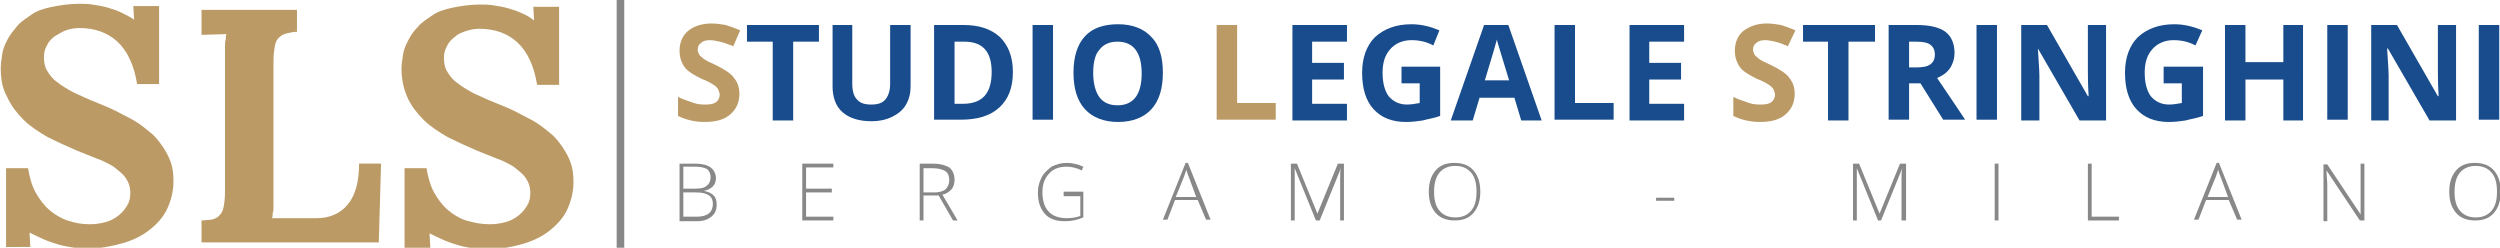 <?xml version="1.0" encoding="utf-8"?>
<!-- Generator: Adobe Illustrator 19.0.0, SVG Export Plug-In . SVG Version: 6.00 Build 0)  -->
<svg version="1.1" id="Livello_1" xmlns="http://www.w3.org/2000/svg" xmlns:xlink="http://www.w3.org/1999/xlink" x="0px" y="0px"
	 viewBox="0 0 330 32.7" style="enable-background:new 0 0 330 32.7;" xml:space="preserve">
<style type="text/css">
	.st0{fill:#BB9A65;}
	.st1{fill:#184C8D;}
	.st2{fill:#888888;}
</style>
<g id="XMLID_1_">
	<g id="XMLID_4_">
		<path id="XMLID_90_" class="st0" d="M11.8,29.6c0.8,0,1.5-0.1,2.2-0.3c0.7-0.2,1.2-0.5,1.7-0.9c0.5-0.4,0.8-0.8,1.1-1.3
			c0.3-0.5,0.4-1,0.4-1.6c0-0.8-0.2-1.4-0.6-2c-0.4-0.6-1-1-1.6-1.5c-0.7-0.4-1.4-0.8-2.3-1.1c-0.8-0.3-1.7-0.7-2.5-1
			c-1.4-0.6-2.7-1.2-3.9-1.8c-1.2-0.7-2.3-1.4-3.2-2.3c-0.9-0.9-1.6-1.8-2.1-2.9C0.3,11.7,0.1,10.4,0.1,9c0-0.6,0.1-1.2,0.2-1.9
			S0.7,5.8,1,5.2C1.3,4.6,1.8,4,2.3,3.4c0.5-0.6,1.2-1,1.9-1.5s1.7-0.8,2.7-1c1-0.2,2.2-0.4,3.5-0.4c0.6,0,1.2,0,1.8,0.1
			c0.7,0.1,1.3,0.2,2,0.4s1.3,0.4,1.9,0.7c0.6,0.3,1.2,0.6,1.6,0.9h0l-0.1-1.8H21v10.3h-2.9c-0.4-2.5-1.3-4.4-2.6-5.6s-3-1.8-5-1.8
			C9.9,3.7,9.3,3.8,8.7,4C8.2,4.2,7.7,4.5,7.2,4.8C6.8,5.1,6.4,5.5,6.2,6C5.9,6.5,5.8,7,5.8,7.5c0,0.7,0.1,1.3,0.4,1.8
			c0.3,0.5,0.7,1.1,1.3,1.5c0.6,0.5,1.3,0.9,2.2,1.4c0.9,0.4,1.9,0.9,3.2,1.4c0.7,0.3,1.5,0.6,2.3,1c0.8,0.4,1.5,0.8,2.3,1.2
			c0.7,0.4,1.4,0.9,2.1,1.5c0.7,0.5,1.2,1.1,1.7,1.8c0.5,0.7,0.9,1.4,1.2,2.2c0.3,0.8,0.4,1.7,0.4,2.6c0,1.3-0.3,2.5-0.8,3.6
			c-0.5,1.1-1.3,2-2.3,2.8c-1,0.8-2.2,1.4-3.6,1.8c-1.4,0.4-2.9,0.7-4.6,0.7c-0.6,0-1.2,0-1.8-0.1s-1.3-0.2-2-0.4s-1.3-0.4-2-0.7
			s-1.3-0.6-1.9-0.9h0l0.1,1.9H0.8V22.2h2.9c0.2,1.2,0.5,2.3,1,3.2c0.5,0.9,1.1,1.7,1.8,2.3c0.7,0.6,1.5,1.1,2.4,1.4
			C9.8,29.4,10.7,29.6,11.8,29.6z"/>
		<path id="XMLID_92_" class="st0" d="M26.6,32v-2.9c0.5,0,0.9-0.1,1.3-0.1c0.4-0.1,0.7-0.2,1-0.5c0.3-0.3,0.5-0.6,0.6-1.1
			c0.1-0.5,0.2-1.2,0.2-2.1V8.5c0-0.4,0-0.8,0-1.2c0-0.4,0-0.8,0-1.1c0-0.4,0-0.7,0.1-1c0-0.3,0-0.5,0.1-0.7l-3.3,0.1V1.3h12.6v2.9
			c-0.5,0-0.9,0.1-1.3,0.2c-0.4,0.1-0.7,0.2-1,0.5c-0.3,0.2-0.5,0.6-0.6,1.1c-0.1,0.5-0.2,1.2-0.2,2.1v16.8c0,0.4,0,0.8,0,1.2
			c0,0.4,0,0.7,0,1.1s0,0.7-0.1,0.9c0,0.3,0,0.5-0.1,0.7l5.9,0c1.7,0,3.1-0.6,4.1-1.8c1-1.2,1.5-3,1.5-5.4h2.9L50,32H26.6z"/>
		<path id="XMLID_94_" class="st0" d="M64.6,29.6c0.8,0,1.5-0.1,2.2-0.3c0.7-0.2,1.2-0.5,1.7-0.9c0.5-0.4,0.8-0.8,1.1-1.3
			c0.3-0.5,0.4-1,0.4-1.6c0-0.8-0.2-1.4-0.6-2c-0.4-0.6-1-1-1.6-1.5c-0.7-0.4-1.4-0.8-2.3-1.1c-0.8-0.3-1.7-0.7-2.5-1
			c-1.4-0.6-2.7-1.2-3.9-1.8c-1.2-0.7-2.3-1.4-3.2-2.3c-0.9-0.9-1.6-1.8-2.1-2.9c-0.5-1.1-0.8-2.4-0.8-3.8c0-0.6,0.1-1.2,0.2-1.9
			s0.4-1.3,0.7-1.9c0.3-0.6,0.7-1.2,1.3-1.8c0.5-0.6,1.2-1,1.9-1.5s1.7-0.8,2.7-1c1-0.2,2.2-0.4,3.5-0.4c0.6,0,1.2,0,1.8,0.1
			c0.7,0.1,1.3,0.2,2,0.4c0.7,0.2,1.3,0.4,1.9,0.7C69.5,2,70,2.3,70.5,2.7h0l-0.1-1.8h3.4v10.3h-2.9c-0.4-2.5-1.3-4.4-2.6-5.6
			c-1.3-1.2-3-1.8-5-1.8c-0.6,0-1.2,0.1-1.8,0.3c-0.6,0.2-1.1,0.4-1.5,0.8c-0.4,0.3-0.8,0.7-1,1.2c-0.3,0.5-0.4,1-0.4,1.5
			c0,0.7,0.1,1.3,0.4,1.8c0.3,0.5,0.7,1.1,1.3,1.5c0.6,0.5,1.3,0.9,2.2,1.4c0.9,0.4,1.9,0.9,3.2,1.4c0.7,0.3,1.5,0.6,2.3,1
			c0.8,0.4,1.5,0.8,2.3,1.2c0.7,0.4,1.4,0.9,2.1,1.5c0.7,0.5,1.2,1.1,1.7,1.8c0.5,0.7,0.9,1.4,1.2,2.2c0.3,0.8,0.4,1.7,0.4,2.6
			c0,1.3-0.3,2.5-0.8,3.6c-0.5,1.1-1.3,2-2.3,2.8c-1,0.8-2.2,1.4-3.6,1.8c-1.4,0.4-2.9,0.7-4.6,0.7c-0.6,0-1.2,0-1.8-0.1
			s-1.3-0.2-2-0.4c-0.7-0.2-1.3-0.4-2-0.7s-1.3-0.6-1.9-0.9h0l0.1,1.9h-3.4V22.2h2.9c0.2,1.2,0.5,2.3,1,3.2c0.5,0.9,1.1,1.7,1.8,2.3
			c0.7,0.6,1.5,1.1,2.4,1.4C62.6,29.4,63.5,29.6,64.6,29.6z"/>
	</g>
	<g id="XMLID_5_">
		<g id="XMLID_6_">
			<path id="XMLID_7_" class="st0" d="M97.6,12.4c0,1.1-0.4,2-1.2,2.7c-0.8,0.7-1.9,1-3.4,1c-1.3,0-2.5-0.3-3.5-0.8v-2.5
				c0.8,0.4,1.6,0.6,2.1,0.8c0.6,0.2,1.1,0.2,1.6,0.2c0.6,0,1-0.1,1.3-0.3s0.5-0.6,0.5-1c0-0.2-0.1-0.5-0.2-0.7
				c-0.1-0.2-0.3-0.4-0.6-0.6c-0.3-0.2-0.8-0.5-1.6-0.8c-0.8-0.4-1.3-0.7-1.7-1c-0.4-0.3-0.7-0.7-0.9-1.2c-0.2-0.4-0.3-1-0.3-1.5
				c0-1.1,0.4-2,1.1-2.6s1.8-1,3.1-1c0.7,0,1.3,0.1,1.9,0.2c0.6,0.2,1.2,0.4,1.9,0.7l-0.9,2.1C96,5.8,95.5,5.6,95,5.5
				c-0.4-0.1-0.9-0.2-1.3-0.2c-0.5,0-0.9,0.1-1.2,0.4c-0.3,0.2-0.4,0.5-0.4,0.9c0,0.2,0.1,0.4,0.2,0.6c0.1,0.2,0.3,0.3,0.5,0.5
				c0.2,0.2,0.8,0.5,1.7,0.9c1.2,0.6,2,1.1,2.4,1.7C97.4,10.9,97.6,11.6,97.6,12.4z"/>
			<path id="XMLID_9_" class="st1" d="M104.7,15.9H102V5.5h-3.4V3.3h9.5v2.2h-3.4V15.9z"/>
			<path id="XMLID_11_" class="st1" d="M120.2,3.3v8.1c0,0.9-0.2,1.7-0.6,2.4c-0.4,0.7-1,1.2-1.8,1.6S116.1,16,115,16
				c-1.6,0-2.9-0.4-3.8-1.2c-0.9-0.8-1.3-2-1.3-3.4V3.3h2.6V11c0,1,0.2,1.7,0.6,2.1c0.4,0.5,1,0.7,1.9,0.7c0.9,0,1.5-0.2,1.9-0.7
				c0.4-0.5,0.6-1.2,0.6-2.1V3.3H120.2z"/>
			<path id="XMLID_13_" class="st1" d="M133.7,9.5c0,2.1-0.6,3.6-1.8,4.7c-1.2,1.1-2.9,1.6-5.1,1.6h-3.5V3.3h3.9
				c2,0,3.6,0.5,4.8,1.6C133.1,6,133.7,7.5,133.7,9.5z M130.9,9.5c0-2.7-1.2-4-3.6-4H126v8.2h1.1C129.7,13.7,130.9,12.3,130.9,9.5z"
				/>
			<path id="XMLID_16_" class="st1" d="M136.3,15.9V3.3h2.7v12.5H136.3z"/>
			<path id="XMLID_18_" class="st1" d="M153.5,9.6c0,2.1-0.5,3.7-1.5,4.8c-1,1.1-2.5,1.7-4.4,1.7c-1.9,0-3.4-0.6-4.4-1.7
				c-1-1.1-1.5-2.7-1.5-4.8s0.5-3.7,1.5-4.8c1-1.1,2.5-1.6,4.4-1.6s3.4,0.6,4.4,1.7C153,5.9,153.5,7.5,153.5,9.6z M144.3,9.6
				c0,1.4,0.3,2.5,0.8,3.2c0.5,0.7,1.3,1.1,2.4,1.1c2.1,0,3.2-1.4,3.2-4.2c0-2.8-1.1-4.2-3.2-4.2c-1.1,0-1.9,0.4-2.4,1.1
				C144.6,7.1,144.3,8.2,144.3,9.6z"/>
			<path id="XMLID_21_" class="st0" d="M160.6,15.9V3.3h2.7v10.3h5.1v2.2H160.6z"/>
			<path id="XMLID_23_" class="st1" d="M177.8,15.9h-7.2V3.3h7.2v2.2h-4.6v2.8h4.2v2.2h-4.2v3.2h4.6V15.9z"/>
			<path id="XMLID_25_" class="st1" d="M185.1,8.8h5v6.5c-0.8,0.3-1.6,0.4-2.3,0.6c-0.7,0.1-1.4,0.2-2.2,0.2c-1.9,0-3.3-0.6-4.3-1.7
				c-1-1.1-1.5-2.7-1.5-4.8c0-2,0.6-3.6,1.7-4.7c1.2-1.1,2.8-1.7,4.8-1.7c1.3,0,2.5,0.3,3.7,0.8L189.2,6c-0.9-0.5-1.9-0.7-2.9-0.7
				c-1.1,0-2.1,0.4-2.8,1.2c-0.7,0.8-1,1.8-1,3.1c0,1.4,0.3,2.4,0.8,3.1c0.6,0.7,1.4,1.1,2.4,1.1c0.6,0,1.1-0.1,1.7-0.2V11h-2.4V8.8
				z"/>
			<path id="XMLID_27_" class="st1" d="M200.8,15.9l-0.9-3h-4.6l-0.9,3h-2.9l4.4-12.6h3.2l4.4,12.6H200.8z M199.2,10.6
				c-0.8-2.7-1.3-4.2-1.4-4.6c-0.1-0.4-0.2-0.6-0.2-0.8c-0.2,0.7-0.7,2.5-1.6,5.4H199.2z"/>
			<path id="XMLID_30_" class="st1" d="M205.2,15.9V3.3h2.7v10.3h5.1v2.2H205.2z"/>
			<path id="XMLID_32_" class="st1" d="M222.3,15.9h-7.2V3.3h7.2v2.2h-4.6v2.8h4.2v2.2h-4.2v3.2h4.6V15.9z"/>
			<path id="XMLID_34_" class="st0" d="M236.9,12.4c0,1.1-0.4,2-1.2,2.7c-0.8,0.7-1.9,1-3.4,1c-1.3,0-2.5-0.3-3.5-0.8v-2.5
				c0.8,0.4,1.6,0.6,2.1,0.8c0.6,0.2,1.1,0.2,1.6,0.2c0.6,0,1-0.1,1.3-0.3s0.5-0.6,0.5-1c0-0.2-0.1-0.5-0.2-0.7
				c-0.1-0.2-0.3-0.4-0.6-0.6c-0.3-0.2-0.8-0.5-1.6-0.8c-0.8-0.4-1.3-0.7-1.7-1c-0.4-0.3-0.7-0.7-0.9-1.2c-0.2-0.4-0.3-1-0.3-1.5
				c0-1.1,0.4-2,1.1-2.6c0.8-0.6,1.8-1,3.1-1c0.7,0,1.3,0.1,1.9,0.2c0.6,0.2,1.2,0.4,1.9,0.7L236,6.1c-0.7-0.3-1.2-0.5-1.7-0.6
				c-0.4-0.1-0.9-0.2-1.3-0.2c-0.5,0-0.9,0.1-1.2,0.4c-0.3,0.2-0.4,0.5-0.4,0.9c0,0.2,0.1,0.4,0.2,0.6c0.1,0.2,0.3,0.3,0.5,0.5
				c0.2,0.2,0.8,0.5,1.7,0.9c1.2,0.6,2,1.1,2.4,1.7C236.7,10.9,236.9,11.6,236.9,12.4z"/>
			<path id="XMLID_36_" class="st1" d="M244,15.9h-2.7V5.5H238V3.3h9.5v2.2H244V15.9z"/>
			<path id="XMLID_38_" class="st1" d="M252,11v4.8h-2.7V3.3h3.7c1.7,0,3,0.3,3.8,0.9c0.8,0.6,1.2,1.6,1.2,2.8c0,0.7-0.2,1.4-0.6,2
				c-0.4,0.6-1,1-1.7,1.3c1.9,2.8,3.1,4.6,3.7,5.5h-2.9l-3-4.8H252z M252,8.9h0.9c0.8,0,1.5-0.1,1.9-0.4c0.4-0.3,0.6-0.7,0.6-1.3
				c0-0.6-0.2-1-0.6-1.3c-0.4-0.3-1-0.4-1.9-0.4H252V8.9z"/>
			<path id="XMLID_41_" class="st1" d="M260.9,15.9V3.3h2.7v12.5H260.9z"/>
			<path id="XMLID_43_" class="st1" d="M277.9,15.9h-3.4L269,6.4H269c0.1,1.7,0.2,2.9,0.2,3.6v5.9h-2.4V3.3h3.4l5.4,9.4h0.1
				c-0.1-1.6-0.1-2.8-0.1-3.5V3.3h2.4V15.9z"/>
			<path id="XMLID_45_" class="st1" d="M285.8,8.8h5v6.5c-0.8,0.3-1.6,0.4-2.3,0.6c-0.7,0.1-1.4,0.2-2.2,0.2c-1.9,0-3.3-0.6-4.3-1.7
				c-1-1.1-1.5-2.7-1.5-4.8c0-2,0.6-3.6,1.7-4.7c1.2-1.1,2.8-1.7,4.8-1.7c1.3,0,2.5,0.3,3.7,0.8L289.8,6c-0.9-0.5-1.9-0.7-2.9-0.7
				c-1.1,0-2.1,0.4-2.8,1.2c-0.7,0.8-1,1.8-1,3.1c0,1.4,0.3,2.4,0.8,3.1c0.6,0.7,1.4,1.1,2.4,1.1c0.6,0,1.1-0.1,1.7-0.2V11h-2.4V8.8
				z"/>
			<path id="XMLID_47_" class="st1" d="M304,15.9h-2.6v-5.4h-5v5.4h-2.7V3.3h2.7v4.9h5V3.3h2.6V15.9z"/>
			<path id="XMLID_49_" class="st1" d="M307.2,15.9V3.3h2.7v12.5H307.2z"/>
			<path id="XMLID_51_" class="st1" d="M324.1,15.9h-3.4l-5.5-9.5h-0.1c0.1,1.7,0.2,2.9,0.2,3.6v5.9H313V3.3h3.4l5.4,9.4h0.1
				c-0.1-1.6-0.1-2.8-0.1-3.5V3.3h2.4V15.9z"/>
			<path id="XMLID_53_" class="st1" d="M327.2,15.9V3.3h2.7v12.5H327.2z"/>
		</g>
		<g id="XMLID_3_">
			<path id="XMLID_55_" class="st2" d="M89.7,21.6h2.1c0.9,0,1.6,0.2,2,0.5c0.4,0.3,0.7,0.8,0.7,1.4c0,0.4-0.1,0.8-0.4,1.1
				c-0.3,0.3-0.7,0.5-1.2,0.6v0c0.6,0.1,1,0.3,1.3,0.6c0.3,0.3,0.4,0.7,0.4,1.2c0,0.7-0.2,1.2-0.7,1.6c-0.5,0.4-1.1,0.6-1.9,0.6
				h-2.3V21.6z M90.2,24.9h1.6c0.7,0,1.2-0.1,1.5-0.4c0.3-0.2,0.5-0.6,0.5-1.1c0-0.5-0.2-0.9-0.5-1.1c-0.4-0.2-0.9-0.3-1.6-0.3h-1.5
				V24.9z M90.2,25.4v3.2H92c1.4,0,2.1-0.6,2.1-1.7c0-1-0.7-1.5-2.2-1.5H90.2z"/>
			<path id="XMLID_59_" class="st2" d="M110,29.1h-4.1v-7.5h4.1v0.5h-3.6v2.8h3.4v0.5h-3.4v3.2h3.6V29.1z"/>
			<path id="XMLID_61_" class="st2" d="M121.9,25.8v3.3h-0.5v-7.5h1.8c0.9,0,1.6,0.2,2.1,0.5c0.4,0.3,0.7,0.9,0.7,1.6
				c0,0.5-0.1,0.9-0.4,1.3c-0.3,0.3-0.7,0.6-1.2,0.7l2,3.4h-0.6l-1.9-3.3H121.9z M121.9,25.4h1.4c0.6,0,1.1-0.1,1.5-0.4
				c0.3-0.3,0.5-0.7,0.5-1.2c0-0.6-0.2-1-0.5-1.2s-0.9-0.4-1.7-0.4h-1.2V25.4z"/>
			<path id="XMLID_64_" class="st2" d="M140.2,25.3h2.8v3.4c-0.7,0.3-1.5,0.5-2.4,0.5c-1.2,0-2.1-0.3-2.7-1
				c-0.6-0.7-0.9-1.6-0.9-2.8c0-0.8,0.2-1.4,0.5-2c0.3-0.6,0.8-1,1.3-1.4c0.6-0.3,1.3-0.5,2-0.5c0.8,0,1.5,0.2,2.2,0.5l-0.2,0.5
				c-0.6-0.3-1.3-0.5-2-0.5c-1,0-1.8,0.3-2.3,0.9c-0.6,0.6-0.9,1.4-0.9,2.5c0,1.1,0.3,2,0.8,2.5c0.5,0.6,1.4,0.9,2.4,0.9
				c0.7,0,1.3-0.1,1.8-0.3v-2.6h-2.2V25.3z"/>
			<path id="XMLID_66_" class="st2" d="M158.1,26.4h-3l-1,2.6h-0.6l3-7.5h0.3l3,7.5h-0.6L158.1,26.4z M155.2,26h2.7l-1-2.7
				c-0.1-0.2-0.2-0.5-0.3-0.9c-0.1,0.3-0.2,0.6-0.3,0.9L155.2,26z"/>
			<path id="XMLID_69_" class="st2" d="M173.7,29.1l-2.8-6.9h0c0,0.4,0,0.9,0,1.3v5.6h-0.5v-7.5h0.8l2.7,6.6h0l2.7-6.6h0.8v7.5h-0.5
				v-5.7c0-0.4,0-0.8,0.1-1.2h0l-2.8,6.9H173.7z"/>
			<path id="XMLID_71_" class="st2" d="M195.4,25.3c0,1.2-0.3,2.1-0.9,2.8c-0.6,0.7-1.4,1-2.5,1c-1,0-1.9-0.3-2.5-1
				c-0.6-0.7-0.9-1.6-0.9-2.8c0-1.2,0.3-2.1,0.9-2.8c0.6-0.7,1.4-1,2.5-1c1,0,1.9,0.3,2.5,1C195.1,23.2,195.4,24.1,195.4,25.3z
				 M189.3,25.3c0,1.1,0.2,1.9,0.7,2.5c0.5,0.6,1.2,0.9,2.1,0.9c0.9,0,1.6-0.3,2.1-0.9c0.5-0.6,0.7-1.4,0.7-2.5
				c0-1.1-0.2-1.9-0.7-2.5c-0.5-0.6-1.2-0.9-2.1-0.9c-0.9,0-1.6,0.3-2.1,0.9C189.5,23.4,189.3,24.3,189.3,25.3z"/>
			<path id="XMLID_74_" class="st2" d="M218.6,26.5v-0.4h2.4v0.4H218.6z"/>
			<path id="XMLID_76_" class="st2" d="M247.9,29.1l-2.8-6.9h0c0,0.4,0,0.9,0,1.3v5.6h-0.5v-7.5h0.8l2.7,6.6h0l2.7-6.6h0.8v7.5H251
				v-5.7c0-0.4,0-0.8,0.1-1.2h0l-2.8,6.9H247.9z"/>
			<path id="XMLID_78_" class="st2" d="M263.3,29.1v-7.5h0.5v7.5H263.3z"/>
			<path id="XMLID_80_" class="st2" d="M275.6,29.1v-7.5h0.5v7h3.6v0.5H275.6z"/>
			<path id="XMLID_82_" class="st2" d="M294.2,26.4h-3l-1,2.6h-0.6l3-7.5h0.3l3,7.5h-0.6L294.2,26.4z M291.4,26h2.7l-1-2.7
				c-0.1-0.2-0.2-0.5-0.3-0.9c-0.1,0.3-0.2,0.6-0.3,0.9L291.4,26z"/>
			<path id="XMLID_85_" class="st2" d="M312,29.1h-0.5l-4.4-6.6h0c0,0.8,0.1,1.4,0.1,1.8v4.9h-0.5v-7.5h0.5l4.4,6.6h0
				c0-0.6,0-1.2,0-1.8v-4.9h0.5V29.1z"/>
			<path id="XMLID_87_" class="st2" d="M330.1,25.3c0,1.2-0.3,2.1-0.9,2.8c-0.6,0.7-1.4,1-2.5,1c-1,0-1.9-0.3-2.5-1
				c-0.6-0.7-0.9-1.6-0.9-2.8c0-1.2,0.3-2.1,0.9-2.8c0.6-0.7,1.4-1,2.5-1c1,0,1.9,0.3,2.5,1C329.8,23.2,330.1,24.1,330.1,25.3z
				 M324,25.3c0,1.1,0.2,1.9,0.7,2.5c0.5,0.6,1.2,0.9,2.1,0.9c0.9,0,1.6-0.3,2.1-0.9c0.5-0.6,0.7-1.4,0.7-2.5c0-1.1-0.2-1.9-0.7-2.5
				c-0.5-0.6-1.2-0.9-2.1-0.9c-0.9,0-1.6,0.3-2.1,0.9C324.2,23.4,324,24.3,324,25.3z"/>
		</g>
	</g>
	<g id="XMLID_2_">
		<rect id="XMLID_97_" x="81.4" y="0" class="st2" width="1" height="32.7"/>
	</g>
</g>
</svg>
